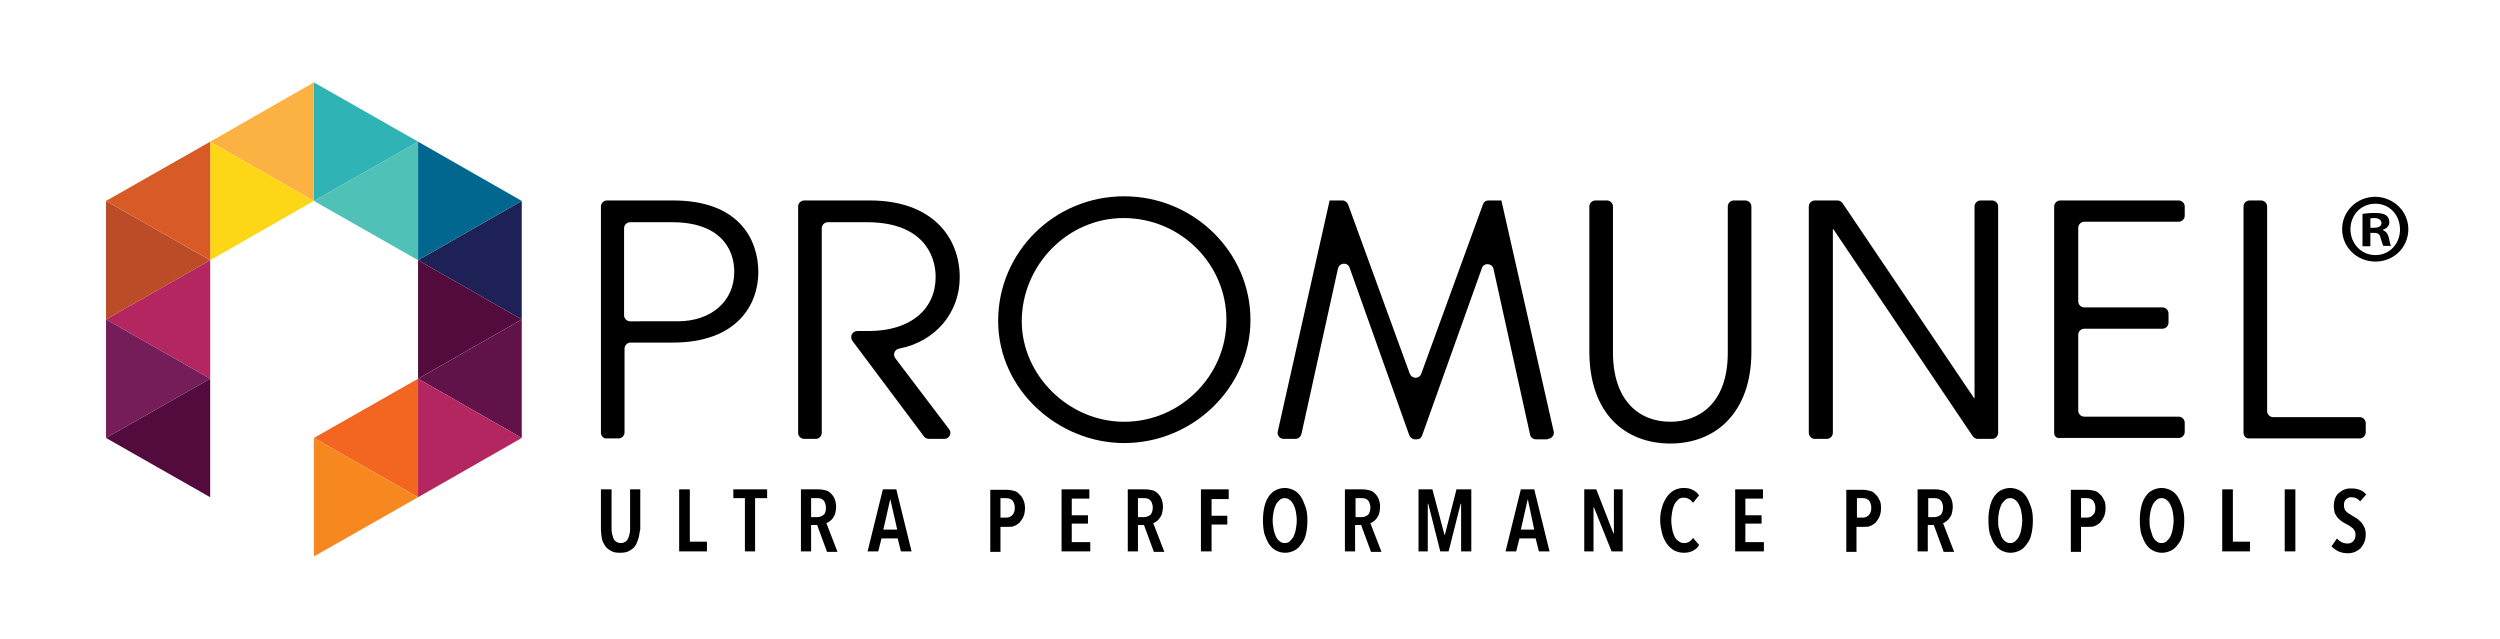 <?xml version="1.0" encoding="UTF-8"?> <!-- Generator: Adobe Illustrator 25.0.0, SVG Export Plug-In . SVG Version: 6.00 Build 0) --> <svg xmlns="http://www.w3.org/2000/svg" xmlns:xlink="http://www.w3.org/1999/xlink" version="1.1" id="Layer_1" x="0px" y="0px" viewBox="0 0 540 138" style="enable-background:new 0 0 540 138;" xml:space="preserve"> <style type="text/css"> .st0{fill:#BC4C27;} .st1{fill:#B42660;} .st2{fill:#751D59;} .st3{fill:#530A3C;} .st4{fill:#1E2156;} .st5{fill:#02678E;} .st6{fill:#4FC1B7;} .st7{fill:#30B3B4;} .st8{fill:#FCB143;} .st9{fill:#FDD617;} .st10{fill:#F26622;} .st11{fill:#F6881F;} .st12{fill:#D85B27;} .st13{fill:#611349;} </style> <polygon class="st0" points="22.9,43.4 45.4,56.2 22.9,69 "></polygon> <polygon class="st1" points="45.4,56.2 22.9,69 45.4,81.8 "></polygon> <polygon class="st2" points="22.9,69 45.4,81.8 22.9,94.6 "></polygon> <polygon class="st3" points="45.4,81.8 22.9,94.6 45.4,107.4 "></polygon> <polygon class="st4" points="112.7,43.4 90.3,56.2 112.7,69 "></polygon> <polygon class="st5" points="90.3,30.6 112.7,43.4 90.3,56.2 "></polygon> <polygon class="st6" points="90.3,30.6 67.8,43.4 90.3,56.2 "></polygon> <polygon class="st7" points="67.8,17.8 90.3,30.6 67.8,43.4 "></polygon> <polygon class="st8" points="67.8,17.8 45.4,30.6 67.8,43.4 "></polygon> <polygon class="st9" points="45.4,56.2 67.8,43.4 45.4,30.6 "></polygon> <polygon class="st10" points="90.3,81.8 67.8,94.6 90.3,107.4 "></polygon> <polygon class="st11" points="67.8,120.2 90.3,107.4 67.8,94.6 "></polygon> <polygon class="st12" points="45.4,56.2 22.9,43.4 45.4,30.6 "></polygon> <polygon class="st3" points="90.3,56.2 112.7,69 90.3,81.8 "></polygon> <polygon class="st13" points="112.7,69 90.3,81.8 112.7,94.6 "></polygon> <polygon class="st1" points="90.3,81.8 112.7,94.6 90.3,107.4 "></polygon> <g> <path d="M137.9,116.3c-0.2,0.6-0.4,1.2-0.7,1.6c-0.3,0.5-0.8,0.8-1.3,1.1c-0.5,0.3-1.2,0.4-2,0.4c-0.8,0-1.4-0.1-1.9-0.4 c-0.5-0.3-1-0.6-1.3-1.1c-0.3-0.5-0.6-1-0.7-1.6c-0.1-0.6-0.2-1.3-0.2-2v-8.6h2.3v8.4c0,0.4,0,0.8,0.1,1.2c0.1,0.4,0.2,0.7,0.3,1 c0.1,0.3,0.3,0.5,0.6,0.7c0.3,0.2,0.6,0.3,1,0.3c0.4,0,0.7-0.1,1-0.3c0.3-0.2,0.4-0.4,0.6-0.7c0.1-0.3,0.2-0.6,0.3-1 c0.1-0.4,0.1-0.8,0.1-1.2v-8.4h2.2v8.6C138.1,115.1,138.1,115.7,137.9,116.3"></path> <polygon points="146.7,119.1 146.7,105.7 149,105.7 149,117 152.7,117 152.7,119.1 "></polygon> <polygon points="163.1,107.6 163.1,119.1 160.9,119.1 160.9,107.6 158.4,107.6 158.4,105.7 165.7,105.7 165.7,107.6 "></polygon> <path d="M178.6,119.1l-2.1-5.7h-1.3v5.7h-2.2v-13.4h3.8c0.6,0,1.1,0.1,1.5,0.2c0.5,0.1,0.9,0.4,1.2,0.7s0.6,0.7,0.8,1.2 c0.2,0.5,0.3,1.1,0.3,1.7c0,0.5-0.1,1-0.2,1.4c-0.1,0.4-0.3,0.7-0.5,1c-0.2,0.3-0.4,0.5-0.7,0.7c-0.2,0.2-0.5,0.3-0.7,0.4l2.4,6.2 H178.6z M178.4,109.6c0-0.4-0.1-0.7-0.2-1c-0.1-0.3-0.3-0.5-0.4-0.6c-0.2-0.2-0.4-0.3-0.6-0.3c-0.2-0.1-0.5-0.1-0.7-0.1h-1.3v4.1 h1.3c0.6,0,1-0.2,1.4-0.5C178.3,110.9,178.4,110.3,178.4,109.6"></path> <path d="M194.6,119.1l-0.7-2.8h-3.5l-0.7,2.8h-2.3l3.3-13.4h2.9l3.3,13.4H194.6z M192.3,107.8L192.3,107.8l-1.5,6.6h3L192.3,107.8z "></path> <path d="M221.4,109.7c0,0.7-0.1,1.3-0.3,1.8c-0.2,0.5-0.5,0.9-0.8,1.3c-0.3,0.3-0.7,0.6-1.2,0.8c-0.4,0.2-0.9,0.2-1.4,0.2h-1.6v5.4 h-2.2v-13.4h3.7c0.4,0,0.9,0.1,1.3,0.2c0.5,0.1,0.9,0.3,1.2,0.7c0.4,0.3,0.7,0.7,0.9,1.2C221.2,108.3,221.4,108.9,221.4,109.7 M219.2,109.7c0-0.7-0.2-1.2-0.5-1.6c-0.3-0.3-0.8-0.5-1.3-0.5h-1.3v4.2h1.3c0.5,0,1-0.2,1.3-0.6 C219,110.9,219.2,110.4,219.2,109.7"></path> <polygon points="229.3,119.1 229.3,105.7 235.3,105.7 235.3,107.7 231.5,107.7 231.5,111.3 235,111.3 235,113.1 231.5,113.1 231.5,117.1 235.5,117.1 235.5,119.1 "></polygon> <path d="M249.2,119.1l-2.1-5.7h-1.3v5.7h-2.2v-13.4h3.8c0.6,0,1.1,0.1,1.5,0.2c0.5,0.1,0.9,0.4,1.2,0.7c0.3,0.3,0.6,0.7,0.8,1.2 c0.2,0.5,0.3,1.1,0.3,1.7c0,0.5-0.1,1-0.2,1.4c-0.1,0.4-0.3,0.7-0.5,1c-0.2,0.3-0.4,0.5-0.7,0.7c-0.2,0.2-0.5,0.3-0.7,0.4l2.4,6.2 H249.2z M249,109.6c0-0.4-0.1-0.7-0.2-1c-0.1-0.3-0.3-0.5-0.4-0.6c-0.2-0.2-0.4-0.3-0.6-0.3c-0.2-0.1-0.5-0.1-0.7-0.1h-1.3v4.1h1.3 c0.6,0,1-0.2,1.4-0.5C248.8,110.9,249,110.3,249,109.6"></path> <polygon points="261.7,107.8 261.7,111.4 265.1,111.4 265.1,113.3 261.7,113.3 261.7,119.1 259.4,119.1 259.4,105.7 265.4,105.7 265.4,107.8 "></polygon> <path d="M282.4,112.4c0,1.1-0.1,2-0.3,2.9c-0.2,0.9-0.5,1.6-1,2.2c-0.4,0.6-0.9,1.1-1.5,1.4c-0.6,0.3-1.3,0.5-2,0.5 c-0.8,0-1.4-0.2-2-0.5c-0.6-0.3-1.1-0.8-1.5-1.4c-0.4-0.6-0.7-1.4-1-2.2c-0.2-0.9-0.3-1.8-0.3-2.9c0-1.1,0.1-2,0.3-2.9 c0.2-0.9,0.5-1.6,0.9-2.2c0.4-0.6,0.9-1.1,1.5-1.4c0.6-0.3,1.3-0.5,2-0.5c0.7,0,1.4,0.2,2,0.5c0.6,0.3,1.1,0.8,1.5,1.4 c0.4,0.6,0.7,1.4,1,2.2C282.3,110.4,282.4,111.3,282.4,112.4 M280.1,112.4c0-0.7-0.1-1.3-0.2-1.9c-0.1-0.6-0.3-1.1-0.5-1.5 c-0.2-0.4-0.5-0.8-0.8-1c-0.3-0.3-0.7-0.4-1.1-0.4c-0.4,0-0.8,0.1-1.1,0.4c-0.3,0.3-0.6,0.6-0.8,1c-0.2,0.4-0.4,1-0.5,1.5 c-0.1,0.6-0.2,1.2-0.2,1.9c0,0.7,0.1,1.3,0.2,1.9c0.1,0.6,0.3,1.1,0.5,1.6c0.2,0.4,0.5,0.8,0.8,1c0.3,0.3,0.7,0.4,1.1,0.4 c0.4,0,0.8-0.1,1.1-0.4c0.3-0.3,0.6-0.6,0.8-1c0.2-0.4,0.4-1,0.5-1.6C280,113.7,280.1,113.1,280.1,112.4"></path> <path d="M296.1,119.1l-2.1-5.7h-1.3v5.7h-2.2v-13.4h3.8c0.6,0,1.1,0.1,1.5,0.2c0.5,0.1,0.9,0.4,1.2,0.7c0.3,0.3,0.6,0.7,0.8,1.2 c0.2,0.5,0.3,1.1,0.3,1.7c0,0.5-0.1,1-0.2,1.4c-0.1,0.4-0.3,0.7-0.5,1c-0.2,0.3-0.4,0.5-0.7,0.7c-0.2,0.2-0.5,0.3-0.7,0.4l2.4,6.2 H296.1z M296,109.6c0-0.4-0.1-0.7-0.2-1c-0.1-0.3-0.3-0.5-0.4-0.6c-0.2-0.2-0.4-0.3-0.6-0.3c-0.2-0.1-0.5-0.1-0.7-0.1h-1.3v4.1h1.3 c0.6,0,1-0.2,1.4-0.5C295.8,110.9,296,110.3,296,109.6"></path> <polygon points="315.6,119.1 315.6,108.8 315.5,108.8 312.9,119.1 311.1,119.1 308.5,108.8 308.4,108.8 308.4,119.1 306.4,119.1 306.4,105.7 309.4,105.7 312,115.5 312.1,115.5 314.6,105.7 317.8,105.7 317.8,119.1 "></polygon> <path d="M332.4,119.1l-0.7-2.8h-3.5l-0.7,2.8h-2.3l3.3-13.4h2.9l3.3,13.4H332.4z M330,107.8L330,107.8l-1.5,6.6h2.9L330,107.8z"></path> <polygon points="348.1,119.1 344.3,109.6 344.2,109.6 344.2,119.1 342.2,119.1 342.2,105.7 344.8,105.7 348.5,115.2 348.6,115.2 348.6,105.7 350.5,105.7 350.5,119.1 "></polygon> <path d="M365.8,118.9c-0.5,0.3-1.2,0.5-2.1,0.5c-0.8,0-1.4-0.2-2.1-0.5c-0.6-0.4-1.1-0.8-1.6-1.5c-0.4-0.6-0.8-1.4-1-2.2 c-0.2-0.9-0.4-1.8-0.4-2.8c0-1,0.1-2,0.4-2.8c0.2-0.9,0.6-1.6,1-2.2c0.4-0.6,0.9-1.1,1.6-1.5c0.6-0.3,1.3-0.5,2-0.5 c0.8,0,1.4,0.1,2,0.4c0.6,0.3,1.1,0.7,1.4,1.2l-1.3,1.6c-0.5-0.7-1.2-1.1-2-1.1c-0.5,0-0.9,0.1-1.2,0.4c-0.3,0.3-0.6,0.6-0.8,1 c-0.2,0.4-0.4,1-0.5,1.6c-0.1,0.6-0.2,1.2-0.2,1.9c0,0.7,0.1,1.3,0.2,1.9c0.1,0.6,0.3,1.1,0.5,1.6c0.2,0.4,0.5,0.8,0.9,1 c0.3,0.3,0.8,0.4,1.2,0.4c0.4,0,0.8-0.1,1.1-0.3c0.3-0.2,0.6-0.5,0.8-0.8l1.3,1.5C366.8,118.2,366.3,118.6,365.8,118.9"></path> <polygon points="374.8,119.1 374.8,105.7 380.8,105.7 380.8,107.7 377,107.7 377,111.3 380.5,111.3 380.5,113.1 377,113.1 377,117.1 381,117.1 381,119.1 "></polygon> <path d="M406.3,109.7c0,0.7-0.1,1.3-0.3,1.8c-0.2,0.5-0.5,0.9-0.8,1.3c-0.3,0.3-0.7,0.6-1.2,0.8c-0.4,0.2-0.9,0.2-1.4,0.2h-1.6v5.4 h-2.2v-13.4h3.7c0.4,0,0.9,0.1,1.3,0.2c0.5,0.1,0.9,0.3,1.2,0.7c0.4,0.3,0.7,0.7,0.9,1.2C406.2,108.3,406.3,108.9,406.3,109.7 M404.2,109.7c0-0.7-0.2-1.2-0.5-1.6c-0.3-0.3-0.8-0.5-1.3-0.5h-1.3v4.2h1.3c0.5,0,1-0.2,1.3-0.6 C404,110.9,404.2,110.4,404.2,109.7"></path> <path d="M419.8,119.1l-2.1-5.7h-1.3v5.7h-2.2v-13.4h3.8c0.6,0,1.1,0.1,1.5,0.2c0.5,0.1,0.9,0.4,1.2,0.7c0.3,0.3,0.6,0.7,0.8,1.2 c0.2,0.5,0.3,1.1,0.3,1.7c0,0.5-0.1,1-0.2,1.4c-0.1,0.4-0.3,0.7-0.5,1c-0.2,0.3-0.4,0.5-0.7,0.7c-0.2,0.2-0.5,0.3-0.7,0.4l2.4,6.2 H419.8z M419.7,109.6c0-0.4-0.1-0.7-0.2-1c-0.1-0.3-0.3-0.5-0.4-0.6c-0.2-0.2-0.4-0.3-0.6-0.3c-0.2-0.1-0.5-0.1-0.7-0.1h-1.3v4.1 h1.3c0.6,0,1-0.2,1.4-0.5C419.5,110.9,419.7,110.3,419.7,109.6"></path> <path d="M439.1,112.4c0,1.1-0.1,2-0.3,2.9c-0.2,0.9-0.5,1.6-1,2.2c-0.4,0.6-0.9,1.1-1.5,1.4c-0.6,0.3-1.3,0.5-2,0.5 c-0.8,0-1.4-0.2-2-0.5c-0.6-0.3-1.1-0.8-1.5-1.4c-0.4-0.6-0.7-1.4-1-2.2c-0.2-0.9-0.3-1.8-0.3-2.9c0-1.1,0.1-2,0.3-2.9 c0.2-0.9,0.5-1.6,0.9-2.2c0.4-0.6,0.9-1.1,1.5-1.4c0.6-0.3,1.3-0.5,2-0.5c0.7,0,1.4,0.2,2,0.5c0.6,0.3,1.1,0.8,1.5,1.4 c0.4,0.6,0.7,1.4,1,2.2C439,110.4,439.1,111.3,439.1,112.4 M436.8,112.4c0-0.7-0.1-1.3-0.2-1.9c-0.1-0.6-0.3-1.1-0.5-1.5 c-0.2-0.4-0.5-0.8-0.8-1c-0.3-0.3-0.7-0.4-1.1-0.4c-0.4,0-0.8,0.1-1.1,0.4c-0.3,0.3-0.6,0.6-0.8,1c-0.2,0.4-0.4,1-0.5,1.5 c-0.1,0.6-0.2,1.2-0.2,1.9c0,0.7,0,1.3,0.2,1.9s0.3,1.1,0.5,1.6c0.2,0.4,0.5,0.8,0.8,1c0.3,0.3,0.7,0.4,1.1,0.4 c0.4,0,0.8-0.1,1.1-0.4c0.3-0.3,0.6-0.6,0.8-1c0.2-0.4,0.4-1,0.5-1.6C436.7,113.7,436.8,113.1,436.8,112.4"></path> <path d="M454.8,109.7c0,0.7-0.1,1.3-0.3,1.8c-0.2,0.5-0.5,0.9-0.8,1.3c-0.3,0.3-0.7,0.6-1.2,0.8c-0.4,0.2-0.9,0.2-1.4,0.2h-1.6v5.4 h-2.2v-13.4h3.7c0.4,0,0.9,0.1,1.3,0.2c0.5,0.1,0.9,0.3,1.2,0.7c0.4,0.3,0.7,0.7,0.9,1.2C454.7,108.3,454.8,108.9,454.8,109.7 M452.6,109.7c0-0.7-0.2-1.2-0.5-1.6c-0.3-0.3-0.8-0.5-1.3-0.5h-1.3v4.2h1.3c0.5,0,1-0.2,1.3-0.6 C452.5,110.9,452.6,110.4,452.6,109.7"></path> <path d="M471.8,112.4c0,1.1-0.1,2-0.3,2.9c-0.2,0.9-0.5,1.6-1,2.2c-0.4,0.6-0.9,1.1-1.5,1.4c-0.6,0.3-1.3,0.5-2,0.5 c-0.8,0-1.4-0.2-2-0.5c-0.6-0.3-1.1-0.8-1.5-1.4c-0.4-0.6-0.7-1.4-1-2.2c-0.2-0.9-0.3-1.8-0.3-2.9c0-1.1,0.1-2,0.3-2.9 c0.2-0.9,0.5-1.6,0.9-2.2c0.4-0.6,0.9-1.1,1.5-1.4c0.6-0.3,1.3-0.5,2-0.5c0.7,0,1.4,0.2,2,0.5c0.6,0.3,1.1,0.8,1.5,1.4 c0.4,0.6,0.7,1.4,1,2.2C471.7,110.4,471.8,111.3,471.8,112.4 M469.5,112.4c0-0.7-0.1-1.3-0.2-1.9c-0.1-0.6-0.3-1.1-0.5-1.5 c-0.2-0.4-0.5-0.8-0.8-1c-0.3-0.3-0.7-0.4-1.1-0.4c-0.4,0-0.8,0.1-1.1,0.4c-0.3,0.3-0.6,0.6-0.8,1c-0.2,0.4-0.4,1-0.5,1.5 c-0.1,0.6-0.2,1.2-0.2,1.9c0,0.7,0,1.3,0.2,1.9s0.3,1.1,0.5,1.6c0.2,0.4,0.5,0.8,0.8,1c0.3,0.3,0.7,0.4,1.1,0.4 c0.4,0,0.8-0.1,1.1-0.4c0.3-0.3,0.6-0.6,0.8-1c0.2-0.4,0.4-1,0.5-1.6C469.4,113.7,469.5,113.1,469.5,112.4"></path> <polygon points="480,119.1 480,105.7 482.3,105.7 482.3,117 486,117 486,119.1 "></polygon> <rect x="493.5" y="105.7" width="2.3" height="13.4"></rect> <path d="M509.8,108.3c-0.5-0.6-1.1-0.9-1.9-0.9c-0.2,0-0.4,0-0.6,0.1c-0.2,0.1-0.4,0.2-0.5,0.3c-0.2,0.2-0.3,0.3-0.4,0.6 c-0.1,0.2-0.1,0.5-0.1,0.8c0,0.6,0.2,1,0.5,1.3c0.3,0.3,0.8,0.6,1.3,0.9c0.3,0.2,0.7,0.4,1,0.6c0.3,0.2,0.6,0.5,0.9,0.8 c0.3,0.3,0.5,0.7,0.7,1.1c0.2,0.4,0.3,0.9,0.3,1.5c0,0.7-0.1,1.2-0.3,1.7s-0.5,0.9-0.8,1.3c-0.3,0.3-0.8,0.6-1.2,0.8 c-0.5,0.2-1,0.3-1.5,0.3c-0.7,0-1.4-0.1-2.1-0.4c-0.6-0.3-1.1-0.7-1.5-1.1l1.2-1.7c0.3,0.4,0.6,0.6,1,0.8c0.4,0.2,0.8,0.3,1.3,0.3 c0.5,0,0.9-0.2,1.2-0.5c0.3-0.3,0.5-0.8,0.5-1.4c0-0.6-0.2-1-0.6-1.4c-0.4-0.3-0.9-0.7-1.4-0.9c-0.4-0.2-0.7-0.4-1-0.6 c-0.3-0.2-0.6-0.5-0.9-0.8c-0.2-0.3-0.4-0.6-0.6-1c-0.1-0.4-0.2-0.9-0.2-1.4c0-0.7,0.1-1.3,0.3-1.8c0.2-0.5,0.5-0.9,0.9-1.2 c0.4-0.3,0.8-0.6,1.2-0.7c0.5-0.2,0.9-0.2,1.4-0.2c0.7,0,1.3,0.1,1.8,0.3c0.5,0.2,1,0.5,1.4,1L509.8,108.3z"></path> <path d="M129.8,93.5V44.6c0-0.7,0.6-1.3,1.3-1.3h14.3c14.2,0,18.4,8.4,18.4,15.5c0,6.9-4.5,15.2-18.5,15.2h-9.1 c-0.7,0-1.3,0.6-1.3,1.3v18.1c0,0.7-0.6,1.3-1.3,1.3h-2.5C130.4,94.8,129.8,94.2,129.8,93.5 M146.4,69.4c7.2,0,12.2-4.3,12.2-10.7 c0-5.2-3.3-10.7-13.4-10.7h-9.1c-0.7,0-1.3,0.6-1.3,1.3v18.8c0,0.7,0.6,1.3,1.3,1.3H146.4z"></path> <path d="M199.6,94.3l-15.5-20.7c-0.6-0.9,0-2.1,1.1-2.1h2.4c9.1,0,14.5-4.7,14.5-11.7c0-4.9-3-11.8-14.8-11.8h-8.5 c-0.7,0-1.3,0.6-1.3,1.3v44.2c0,0.7-0.6,1.3-1.3,1.3h-2.5c-0.7,0-1.3-0.6-1.3-1.3V44.6c0-0.7,0.6-1.3,1.3-1.3h14.2 c13.4,0,19.4,7.9,19.4,16.6c0,7.7-5.3,13.9-13.1,15.4c-1,0.2-1.4,1.3-0.8,2.1l11.6,15.3c0.7,0.9,0,2.1-1,2.1h-3.2 C200.2,94.8,199.8,94.6,199.6,94.3"></path> <path d="M242.8,95.7c-14.1,0-27.2-11.4-27.2-26.4c0-14.8,12.1-26.9,27.2-26.9c15,0,27.3,12,27.3,26.7 C270.1,83.6,257.8,95.7,242.8,95.7 M242.7,47.1c-12.2,0-22,10.3-22,22.3c0,11.6,10.1,21.7,22.1,21.7c12.3,0,22.1-10.1,22.1-21.9 C265,57.2,255.1,47.1,242.7,47.1"></path> <path d="M374.5,43.3h2.5c0.7,0,1.3,0.6,1.3,1.3V76c0,13-7.6,19.8-17.5,19.8c-9.8,0-17.5-6.5-17.5-19.9V44.6c0-0.7,0.6-1.3,1.3-1.3 h2.5c0.7,0,1.3,0.6,1.3,1.3v31.5c0,10.4,5.6,15,12.4,15c5.9,0,12.4-3.7,12.4-14.9V44.6C373.2,43.9,373.8,43.3,374.5,43.3"></path> <path d="M427.2,94.8c-0.4,0-0.8-0.2-1.1-0.6L396,49.5h-0.1v44c0,0.7-0.6,1.3-1.3,1.3H392c-0.7,0-1.3-0.6-1.3-1.3V44.6 c0-0.7,0.6-1.3,1.3-1.3h4.9c0.4,0,0.8,0.2,1.1,0.6l28.4,42.1h0.1V44.6c0-0.7,0.6-1.3,1.3-1.3h2.5c0.7,0,1.3,0.6,1.3,1.3v48.9 c0,0.7-0.6,1.3-1.3,1.3H427.2z"></path> <path d="M443.7,93.5V44.6c0-0.7,0.6-1.3,1.3-1.3h25.6c0.7,0,1.3,0.6,1.3,1.3v2c0,0.7-0.6,1.3-1.3,1.3h-20.4c-0.7,0-1.3,0.6-1.3,1.3 v15.9c0,0.7,0.6,1.3,1.3,1.3h16.9c0.7,0,1.3,0.6,1.3,1.3v2c0,0.7-0.6,1.3-1.3,1.3h-16.9c-0.7,0-1.3,0.6-1.3,1.3v16.4 c0,0.7,0.6,1.3,1.3,1.3h20.4c0.7,0,1.3,0.6,1.3,1.3v2c0,0.7-0.6,1.3-1.3,1.3H445C444.3,94.8,443.7,94.2,443.7,93.5"></path> <path d="M484.6,93.5V44.6c0-0.7,0.6-1.3,1.3-1.3h2.5c0.7,0,1.3,0.6,1.3,1.3v44.2c0,0.7,0.6,1.3,1.3,1.3h18.7c0.7,0,1.3,0.6,1.3,1.3 v2c0,0.7-0.6,1.3-1.3,1.3h-23.8C485.2,94.8,484.6,94.2,484.6,93.5"></path> <path d="M334.3,94.8c0.8,0,1.5-0.8,1.3-1.6l-11.3-49.9h-0.9h-1.9c-0.6,0-1,0.3-1.2,0.9L307,80.7c-0.4,1.2-2,1.2-2.5,0l-13.3-36.5 c-0.2-0.5-0.7-0.9-1.2-0.9h-1.9h-0.9L276,93.2c-0.2,0.8,0.4,1.6,1.3,1.6h2.5c0.6,0,1.1-0.4,1.3-1l7.9-35.8c0.3-1.3,2.1-1.4,2.5-0.2 L304.4,94c0.2,0.5,0.7,0.9,1.2,0.9h0.4c0.6,0,1-0.3,1.2-0.9l12.9-36.1c0.4-1.2,2.2-1.1,2.5,0.2l7.9,35.8c0.1,0.6,0.7,1,1.3,1H334.3 z"></path> </g> <g> <path d="M520.2,49.5c0,3.9-3.1,7-7.1,7c-4,0-7.2-3.1-7.2-7c0-3.9,3.2-7,7.2-7C517.1,42.6,520.2,45.7,520.2,49.5z M507.7,49.5 c0,3.1,2.3,5.6,5.4,5.6c3.1,0,5.3-2.5,5.3-5.5c0-3.1-2.2-5.6-5.3-5.6C509.9,44,507.7,46.5,507.7,49.5z M511.9,53.2h-1.6v-7 c0.6-0.1,1.5-0.2,2.7-0.2c1.3,0,1.9,0.2,2.4,0.5c0.4,0.3,0.7,0.8,0.7,1.5c0,0.8-0.6,1.4-1.4,1.6v0.1c0.7,0.3,1.1,0.8,1.3,1.7 c0.2,1.1,0.3,1.5,0.5,1.7h-1.7c-0.2-0.3-0.3-0.9-0.6-1.7c-0.1-0.8-0.6-1.1-1.4-1.1h-0.8V53.2z M512,49.2h0.8c0.9,0,1.6-0.3,1.6-1 c0-0.6-0.5-1.1-1.5-1.1c-0.4,0-0.7,0-0.9,0.1V49.2z"></path> </g> </svg> 